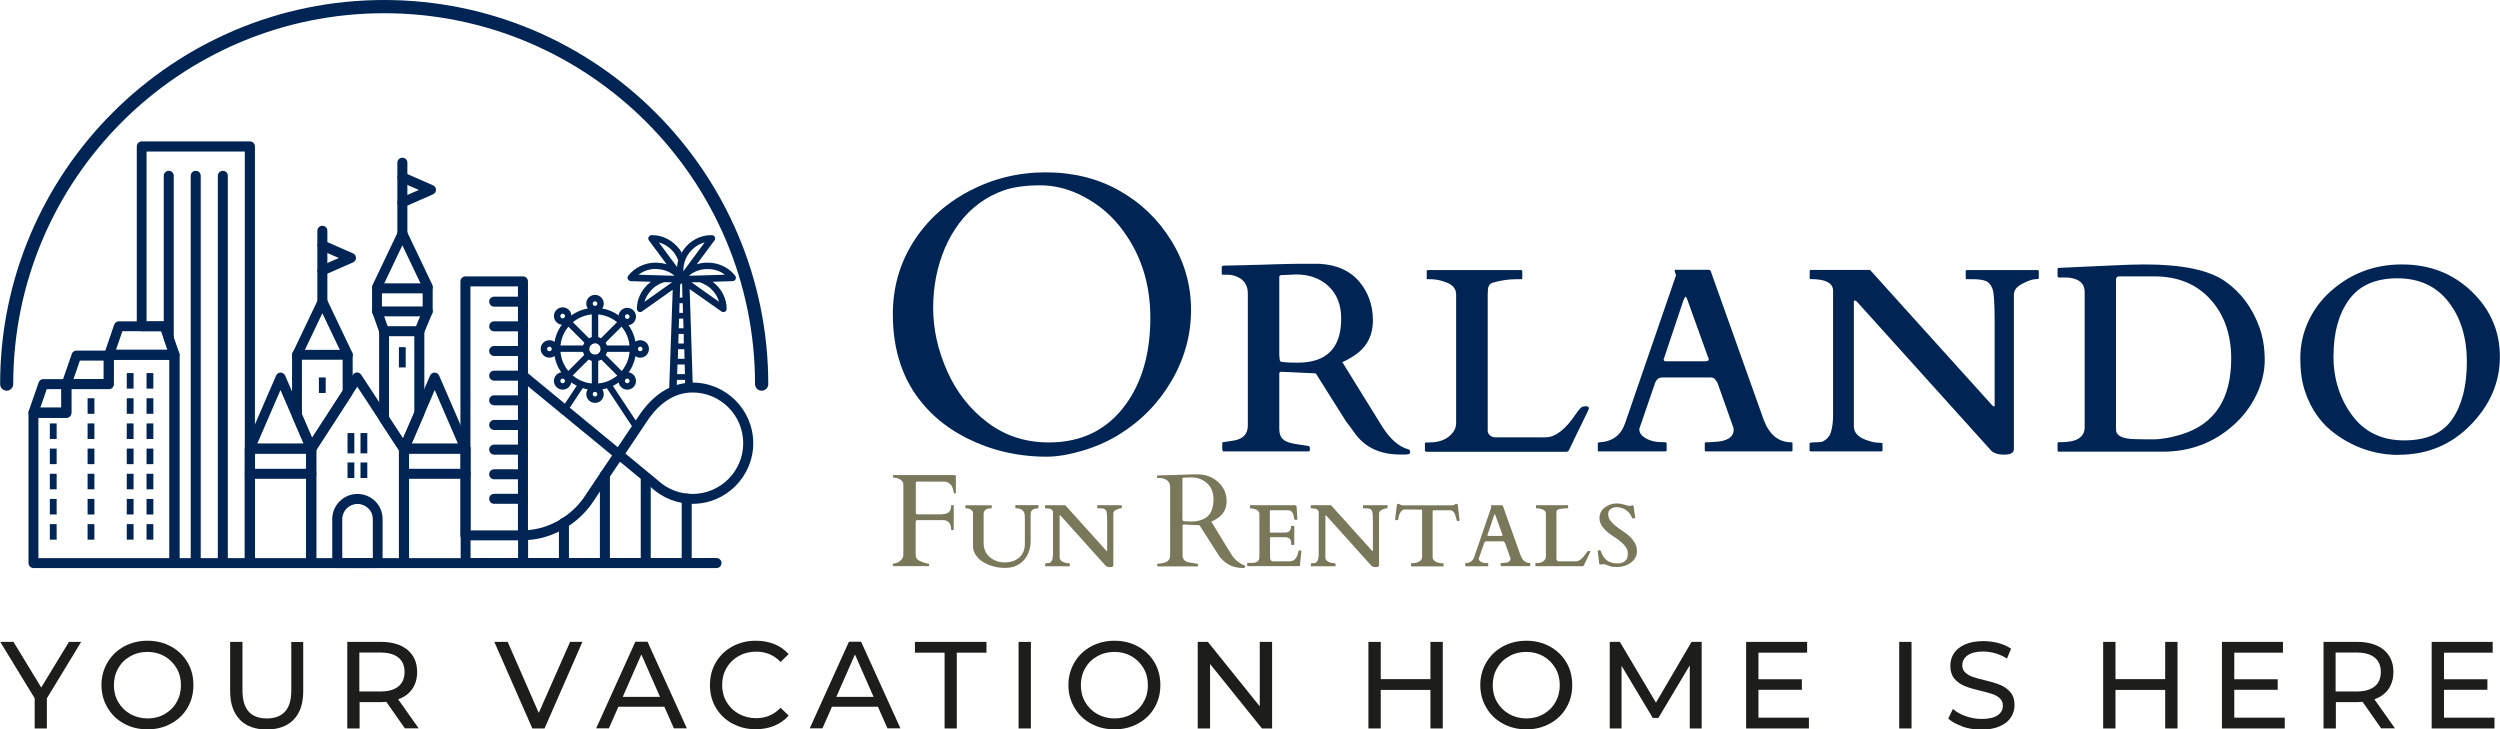 <?xml version="1.0" encoding="UTF-8"?>
<svg id="Camada_2" data-name="Camada 2" xmlns="http://www.w3.org/2000/svg" viewBox="0 0 194.66 56.79">
  <defs>
    <style>
      .cls-1 {
        fill: #7a785a;
      }

      .cls-1, .cls-2, .cls-3 {
        stroke-width: 0px;
      }

      .cls-2 {
        fill: #002554;
      }

      .cls-3 {
        fill: #1d1d1b;
      }
    </style>
  </defs>
  <g id="Layer_1" data-name="Layer 1">
    <g>
      <g>
        <g>
          <path class="cls-2" d="M84.23,35.11c-1.03.3-1.94.45-2.74.45-1.64,0-3.2-.26-4.69-.79-2.04-.74-3.68-1.83-4.91-3.28-1.58-1.85-2.37-4.19-2.37-7.02,0-2.05.52-3.91,1.57-5.59s2.5-3.01,4.35-3.99c1.85-.98,3.84-1.47,5.98-1.47s4.04.47,5.73,1.42c1.69.95,3.04,2.25,4.06,3.91,1.02,1.66,1.53,3.45,1.53,5.38s-.5,3.77-1.51,5.51c-1.01,1.74-2.39,3.15-4.15,4.23-.87.53-1.82.94-2.85,1.24ZM72.66,23.98c0,1.66.37,3.3,1.1,4.94.73,1.63,1.78,2.96,3.15,3.99,1.37,1.03,2.95,1.54,4.75,1.54,2.56,0,4.55-.98,5.98-2.94,1.29-1.77,1.93-4.02,1.93-6.77s-.79-5.11-2.37-7.1c-.77-.97-1.71-1.74-2.82-2.33s-2.24-.88-3.37-.88-2.06.13-2.79.37c-.72.25-1.38.59-1.97,1.03-.59.43-1.11.95-1.56,1.55s-.82,1.25-1.12,1.95c-.61,1.44-.91,2.99-.91,4.64Z"/>
          <path class="cls-2" d="M101.91,34.75s.08.03.08.09v.24s-.03.07-.08.07h-6.67s-.07-.07-.07-.21v-.42c0-.06.02-.09.07-.09l.9-.14c.68-.14,1.02-.52,1.02-1.15v-10.29c0-.57-.23-.98-.69-1.23-.28-.15-.57-.23-.88-.23h-.37c-.06,0-.09-.02-.09-.07v-.55c0-.06.09-.09.27-.09l.91-.02c.37,0,.77-.02,1.19-.03.42,0,.99-.03,1.71-.05.71-.02,1.39-.04,2.03-.04h1.5c1.35.08,2.38.54,3.09,1.38.71.84,1.07,1.85,1.07,3.03s-.48,2.09-1.44,2.73c-.29.19-.6.37-.94.52l3.07,4.96c.64,1.03,1.34,1.64,2.11,1.84.07.03.1.1.1.22s-.12.17-.36.17h-.43c-1.59,0-2.78-.58-3.58-1.74-.18-.26-.38-.53-.61-.82l-2.35-3.73s-.04-.03-.05-.03l-2.59-.12h-.07c-.1,0-.15.05-.15.15v4.31c0,.36.1.63.31.81.2.18.56.3,1.07.37l.93.14ZM99.85,21.41c-.16,0-.24.06-.24.16v6.08l.03.3c0,.13.05.21.13.23.31.04.73.06,1.26.06,2.27,0,3.4-1.14,3.4-3.43,0-1.07-.33-1.91-.98-2.52-.65-.61-1.49-.92-2.52-.92-.03,0-.39.02-1.08.05Z"/>
          <path class="cls-2" d="M111.04,35.16c-.06,0-.09-.02-.09-.07v-.55c0-.06.03-.09.09-.09h.22c.87,0,1.5-.27,1.89-.81.15-.19.23-.43.23-.72v-9.99c0-.42-.23-.72-.69-.91-.46-.19-.89-.28-1.3-.28h-.22c-.05,0-.08-.02-.08-.07v-.55c0-.06.02-.09.08-.09h7.29s.07.03.07.09v.55c0,.05-.02.07-.07.07h-.43c-.59,0-1.2.1-1.83.28-.15.06-.25.15-.29.28-.05.12-.07.34-.07.64v10.65c.02.12.08.23.19.32.11.09.23.14.37.14h3.95c.76,0,1.55-.61,2.37-1.84.24-.35.42-.53.53-.55.11-.02.19-.03.23-.03.16,0,.24.06.24.18-.05.13-.22.5-.52,1.1-.3.6-.63,1.3-1.01,2.09-.05.12-.13.18-.23.18h-10.92Z"/>
          <path class="cls-2" d="M129.7,34.44s.07.03.07.09v.55s-.02.07-.07.07h-5.21c-.05,0-.08-.02-.08-.07v-.55c0-.06.05-.09.14-.09,1-.06,1.66-.55,1.98-1.47l3.97-11.53-.11-.37s.02-.06.05-.06h2.65s.02.02.05.03c.02,0,.04.03.06.06l4.13,11.59c.44,1.17,1.16,1.75,2.17,1.75.05,0,.07.03.07.09v.55s-.02.07-.07.07h-6.69c-.05,0-.07-.02-.07-.07v-.55c0-.06.02-.09.07-.09h.13c.11-.01.28-.02.51-.03,1.03-.04,1.54-.36,1.54-.96l-.02-.15-1.24-3.49s-.06-.11-.15-.23c-.09-.12-.21-.19-.37-.19h-3.79c-.22,0-.39.1-.49.31-.03.05-.05.08-.05.09l-1.24,3.61c0,.36.25.64.76.85.29.12.64.18,1.05.18h.25ZM132.86,28.12c.13,0,.19-.05.19-.16,0-.03-.02-.08-.06-.16l-1.6-4.45c-.06-.17-.11-.25-.14-.25s-.09.09-.17.28l-1.48,4.42s-.02.06-.04.1c-.02.03-.02.06-.02.08,0,.1.05.15.16.15h3.16Z"/>
          <path class="cls-2" d="M146.58,34.53v.55s-.02.07-.07.07h-5.54s-.07-.02-.07-.07v-.55c0-.06.15-.09.44-.09s.49-.02.58-.06c.34-.17.56-.43.66-.79s.15-.77.15-1.23v-9.79c-.05-.56-.63-.84-1.75-.84-.05,0-.07-.02-.07-.07v-.55c0-.06.02-.09.07-.09h4.63l9.51,10.54c.06.06.11.09.14.09s.05-.03.05-.09v-6.59c0-1.42-.06-2.27-.19-2.55-.12-.28-.3-.47-.52-.55-.22-.08-.54-.13-.95-.13h-.52s-.07-.02-.07-.07v-.55c0-.06.02-.09.07-.09h5.53c.06,0,.09.03.09.09v.55c0,.05-.1.07-.29.07s-.52.11-.97.34c-.45.23-.68.51-.68.85v12.03c0,.29-.25.44-.75.44s-.85-.12-1.06-.36l-10.41-11.55c-.06-.06-.13-.09-.19-.09-.03,0-.05.03-.05.09v9.71c0,.48.32.83.96,1.06.39.14.7.21.94.21s.36.03.36.09Z"/>
          <path class="cls-2" d="M160.28,21.59s-.07-.03-.07-.09v-.58s.02-.06.07-.06l3.92-.18c1.17-.06,2.1-.09,2.8-.09,2.92,0,5,.44,6.25,1.31,1.25.87,2.15,2.09,2.7,3.65.26.75.39,1.58.39,2.49s-.22,1.82-.66,2.73c-.44.9-1.03,1.68-1.77,2.33-1.54,1.38-3.38,2.07-5.51,2.07h-8.12s-.07-.02-.07-.07v-.6s.02-.07.07-.07h.21c1.22,0,1.83-.39,1.83-1.17v-10.53c0-.56-.31-.91-.93-1.06-.16-.04-.31-.06-.46-.06h-.64ZM164.76,33.43c0,.48.46.73,1.39.76.28.01.76.02,1.45.02s1.44-.13,2.27-.39c2.58-.8,3.86-2.76,3.86-5.89,0-1.89-.54-3.43-1.62-4.62-1.08-1.19-2.53-1.79-4.36-1.79h-2.74c-.17,0-.25.09-.25.27v11.64Z"/>
          <path class="cls-2" d="M186.78,35.42c-1.78,0-3.41-.53-4.9-1.6-1.12-.8-1.92-1.91-2.4-3.34-.25-.73-.37-1.59-.37-2.58s.2-1.94.61-2.84c.41-.9.98-1.68,1.71-2.34,1.57-1.42,3.43-2.13,5.59-2.13s3.97.7,5.44,2.11c1.46,1.41,2.19,3.1,2.19,5.08s-.76,3.75-2.27,5.3c-1.51,1.55-3.38,2.33-5.61,2.33ZM181.69,27.69c0,1.78.48,3.33,1.45,4.64.96,1.31,2.32,1.96,4.06,1.96s2.99-.55,3.75-1.66c.75-1.1,1.13-2.59,1.13-4.46s-.47-3.42-1.42-4.65c-.95-1.23-2.28-1.85-3.99-1.85s-2.97.56-3.77,1.67c-.8,1.11-1.2,2.56-1.2,4.34Z"/>
        </g>
        <g>
          <path class="cls-1" d="M73.39,40.03c.45,0,.67-.22.67-.66,0-.03.01-.04.04-.04h.12s.04.01.04.04v1.87s-.01.04-.04.04h-.12s-.04-.01-.04-.04c0-.31-.09-.52-.26-.64-.09-.06-.23-.1-.4-.1h-1.98c-.08,0-.12.05-.12.14v2.58c0,.23.14.4.41.5.27.11.45.16.52.16s.11.01.11.04v.12s-.01.04-.04.04h-2.74s-.04-.01-.04-.04v-.12s.03-.04.09-.04.15-.03.27-.08.23-.13.32-.24c.09-.11.14-.23.14-.38v-5.43c0-.22-.12-.37-.35-.47-.13-.06-.27-.09-.4-.09h-.02s-.04-.01-.04-.04v-.12s.01-.04.04-.04h4.74s.07.02.09.03c.02.01.03.04.03.09v1.22s0,.07-.02.08-.03.02-.06.02h-.06s-.03-.09-.07-.27c-.04-.18-.1-.32-.18-.41-.14-.15-.29-.23-.47-.25-.07,0-.16,0-.26,0h-1.9c-.07,0-.1.03-.1.1v2.33c0,.08.04.12.12.12h1.97Z"/>
          <path class="cls-1" d="M80.85,39.58c-.4,0-.6.15-.6.45v2.04c0,.65-.18,1.17-.54,1.56-.36.39-.84.59-1.45.59s-1.16-.14-1.66-.43c-.34-.19-.58-.45-.73-.76-.07-.16-.11-.33-.11-.52v-2.53c0-.19-.12-.32-.35-.38-.07-.02-.13-.02-.17-.02s-.07,0-.07-.02v-.19s0-.03.02-.03h2s.03,0,.03.03v.19s0,.02-.03.02c-.4,0-.6.15-.6.45v2.25c0,.46.16.83.48,1.1.32.27.7.41,1.16.41s.84-.13,1.13-.38c.29-.25.44-.61.44-1.08v-1.98c0-.21-.02-.36-.06-.45-.1-.22-.32-.33-.66-.33-.02,0-.02,0-.02-.02v-.19s0-.03.02-.03h1.76s.02,0,.02.03v.19s0,.02-.02.02Z"/>
          <path class="cls-1" d="M83.3,43.88v.19s0,.02-.03.02h-1.86s-.03,0-.03-.02v-.19s.05-.03.15-.03.16,0,.19-.02c.11-.06.19-.15.22-.27.03-.12.05-.26.05-.41v-3.29c-.02-.19-.21-.28-.59-.28-.02,0-.03,0-.03-.02v-.19s0-.03.03-.03h1.55l3.19,3.54s.04.03.05.03.02,0,.02-.03v-2.21c0-.48-.02-.76-.06-.86-.04-.1-.1-.16-.18-.19-.08-.03-.18-.04-.32-.04h-.18s-.03,0-.03-.02v-.19s0-.03.03-.03h1.85s.03,0,.03.03v.19s-.03.02-.1.02-.17.04-.33.11-.23.17-.23.28v4.04c0,.1-.08.15-.25.15s-.29-.04-.36-.12l-3.49-3.88s-.04-.03-.07-.03c0,0-.01,0-.01.03v3.26c0,.16.11.28.32.36.13.05.24.07.32.07s.12,0,.12.03Z"/>
          <g>
            <path class="cls-1" d="M90.14,44.09s-.04-.03-.04-.1v-.06s.01-.04.04-.04c.02,0,.05,0,.1,0s.09-.01.14-.02.09-.01.13-.02c.04,0,.07-.01.09-.02.34-.08.51-.27.51-.58v-5.31c0-.29-.12-.49-.35-.61-.14-.07-.28-.11-.44-.11h-.19s-.04-.01-.04-.04v-.12s.02-.04.06-.04l2.76-.08h.51c.59.04,1.09.26,1.49.65.4.39.6.87.6,1.44s-.24,1.02-.71,1.33c-.15.1-.31.18-.48.26l1.52,2.49c.26.44.62.74,1.07.92.04,0,.05.03.05.07,0,.08-.05.13-.17.13-.75,0-1.35-.29-1.8-.86-.1-.13-.19-.27-.29-.43l-1.3-2.04-1.2-.06h-.04s-.08.02-.08.07v2.32c0,.18.05.32.16.41.1.09.28.15.54.19.07,0,.15.02.25.04.1.02.16.03.2.03s.05.01.05.04v.12s-.01.04-.04.04h-3.09ZM92.48,37.19s-.08,0-.13,0c-.05,0-.1,0-.17,0s-.11.03-.11.08v3.2c.02.07.05.11.11.11l.51.03c.94,0,1.51-.34,1.7-1.01.06-.21.1-.45.1-.72,0-.53-.17-.95-.5-1.25-.33-.3-.75-.46-1.26-.46-.05,0-.09,0-.13,0-.04,0-.08,0-.12,0Z"/>
            <path class="cls-1" d="M100.54,42.32c0-.33-.16-.49-.47-.49h-1.15s-.03.01-.03.03v1.56c0,.17.08.27.23.29.04,0,.09,0,.14,0h1.13c.23,0,.4-.08.51-.25.11-.16.18-.33.19-.51.02-.06.06-.1.13-.1,0,0,.03,0,.06.02.04.01.05.02.05.03l-.11,1.13s-.02.05-.05.05h-4.03s-.03,0-.03-.02v-.2s0-.03.03-.03h.08c.09,0,.19,0,.29,0,.37,0,.55-.16.55-.45v-3.33c0-.22-.13-.36-.4-.42-.07-.02-.15-.03-.23-.05h-.07s-.03,0-.03-.02v-.19s0-.03.03-.03h3.47c.08,0,.12.04.13.12l.06.98s-.04.04-.11.04c-.06,0-.1-.01-.12-.04-.02-.03-.03-.08-.04-.15-.03-.34-.17-.53-.42-.56h-1.41s-.04.01-.04.04v1.66s.01.04.03.04h1.16c.3,0,.46-.17.46-.5,0-.02,0-.02.03-.02h.19s.03,0,.03.02v1.44s0,.02-.03.02h-.19s-.03-.03-.03-.11Z"/>
            <path class="cls-1" d="M103.99,43.88v.19s0,.02-.03.02h-1.86s-.03,0-.03-.02v-.19s.05-.03.15-.03.16,0,.19-.02c.11-.06.19-.15.22-.27.03-.12.05-.26.05-.41v-3.29c-.02-.19-.21-.28-.59-.28-.02,0-.03,0-.03-.02v-.19s0-.03.03-.03h1.55l3.19,3.54s.04.03.05.03.02,0,.02-.03v-2.21c0-.48-.02-.76-.06-.86-.04-.1-.1-.16-.18-.19-.08-.03-.18-.04-.32-.04h-.18s-.03,0-.03-.02v-.19s0-.03.03-.03h1.85s.03,0,.03.03v.19s-.03.02-.1.02-.17.04-.33.11-.23.17-.23.28v4.04c0,.1-.08.15-.25.15s-.29-.04-.36-.12l-3.49-3.88s-.04-.03-.07-.03c0,0-.01,0-.01.03v3.26c0,.16.11.28.32.36.13.05.24.07.32.07s.12,0,.12.03Z"/>
            <path class="cls-1" d="M109.87,43.88s0-.03.03-.03h.19c.29-.03.49-.13.59-.29.03-.05.05-.11.05-.18v-3.62s0-.07-.03-.08h-.07s-1.29-.01-1.29-.01c-.23.05-.39.29-.46.7,0,.02-.01.05-.01.08,0,.03-.01.05-.04.05h-.17s-.02,0-.02-.01v-.11l.12-1.05c.01-.07.06-.1.14-.1.03,0,.07.02.12.06.05.04.12.06.22.06h3.8c.1,0,.18-.02.22-.06.05-.04.09-.06.12-.06.08,0,.12.03.13.1l.13,1.1v.11s0,.02-.02.02h-.17s-.04-.07-.07-.21c-.03-.14-.07-.27-.13-.39-.06-.12-.17-.2-.31-.23h-1.29s-.05.01-.07.01-.03.03-.03.08v3.57c0,.13.06.23.18.31.12.08.27.13.46.16h.19s.02,0,.02.03v.19s0,.02-.02.02h-2.48s-.03,0-.03-.02v-.19Z"/>
            <path class="cls-1" d="M115.86,43.85s.02,0,.02.03v.19s0,.02-.02.02h-1.75s-.02,0-.02-.02v-.19s.01-.03.04-.03c.34-.02.56-.18.66-.49l1.33-3.87-.04-.13s0-.02.01-.02h.89s0,0,.01,0,.01,0,.02.02l1.39,3.89c.15.39.39.59.73.59.02,0,.02,0,.02.03v.19s0,.02-.02.02h-2.25s-.03,0-.03-.02v-.19s0-.03.03-.03h.04s.09,0,.17-.01c.34-.01.52-.12.52-.32v-.05s-.42-1.17-.42-1.17c0-.01-.02-.04-.05-.08-.03-.04-.07-.06-.13-.06h-1.27c-.07,0-.13.03-.17.11,0,.02-.01.03-.01.03l-.42,1.21c0,.12.09.22.26.29.1.04.21.06.35.06h.09ZM116.93,41.73s.07-.02.07-.05c0,0,0-.03-.02-.06l-.54-1.49c-.02-.06-.04-.09-.05-.09s-.03.03-.06.1l-.5,1.48s0,.02-.01.03,0,.02,0,.03c0,.03.02.05.06.05h1.06Z"/>
            <path class="cls-1" d="M119.58,44.09s-.03,0-.03-.02v-.19s.01-.03.03-.03h.08c.29,0,.5-.09.63-.27.05-.06.08-.14.08-.24v-3.35c0-.14-.08-.24-.23-.31-.15-.06-.3-.1-.44-.1h-.08s-.02,0-.02-.02v-.19s0-.03.02-.03h2.45s.03,0,.03.03v.19s0,.02-.03.02h-.15c-.2,0-.4.03-.61.1-.05.02-.08.05-.1.09-.02.04-.02.11-.02.21v3.57s.03.08.06.11c.04.03.08.05.12.05h1.33c.25,0,.52-.21.79-.62.08-.12.14-.18.18-.19.04,0,.06,0,.08,0,.05,0,.08.02.08.06-.02.04-.07.17-.17.37-.1.2-.21.44-.34.7-.02.04-.04.06-.08.06h-3.66Z"/>
            <path class="cls-1" d="M124.38,42.92s.06-.08.18-.08c.04,0,.08.04.11.12.2.61.62.91,1.25.91.39,0,.64-.13.77-.39.04-.09.06-.22.06-.39s-.05-.33-.16-.49c-.11-.16-.25-.3-.41-.44-.16-.13-.34-.26-.53-.38-.74-.47-1.11-.94-1.11-1.42,0-.36.14-.64.42-.85.28-.21.59-.31.92-.31.17,0,.33.02.5.07.16.05.33.09.5.13l.26-.06s.02.01.04.04c.02.02.02.05.02.06l.12.9s0,.02-.04.02c-.03,0-.05,0-.07,0-.08,0-.12,0-.12-.01s-.01-.03-.02-.05-.02-.05-.03-.07c-.17-.35-.44-.58-.81-.69-.1-.03-.22-.05-.37-.05s-.29.04-.43.13-.21.22-.21.41.06.36.17.51c.17.24.49.5.95.8.74.48,1.12,1,1.12,1.56,0,.38-.16.68-.47.91-.32.23-.67.34-1.07.34-.25,0-.45-.02-.6-.08-.14-.05-.24-.09-.3-.11-.06-.02-.1-.03-.14-.03-.05,0-.12,0-.21.02-.09.01-.14,0-.15-.06l-.12-1.01Z"/>
          </g>
        </g>
        <g>
          <path class="cls-2" d="M13.59,44.23H2.61c-.21,0-.39-.17-.39-.39v-11.7c0-.21.17-.39.39-.39h2.17v-1.85c0-.21.17-.39.39-.39h2.91v-1.89c0-.21.17-.39.39-.39h5.12c.21,0,.39.17.39.39v16.21c0,.21-.17.39-.39.39ZM2.99,43.46h10.21v-15.44h-4.35v1.89c0,.21-.17.39-.39.39h-2.91v1.85c0,.21-.17.39-.39.39h-2.17v10.93Z"/>
          <path class="cls-2" d="M13.59,28.01h-5.1c-.12,0-.24-.06-.31-.16-.07-.1-.09-.23-.05-.35l.76-2.22c.05-.15.2-.26.36-.26h3.58c.16,0,.31.1.36.26l.32.92s0,.02,0,.02l.44,1.27c.04.12.02.25-.05.35-.07.1-.19.16-.31.16ZM9.02,27.24h4.03l-.27-.78s0-.02,0-.03l-.22-.64h-3.03l-.5,1.45Z"/>
          <path class="cls-2" d="M8.47,30.29h-3.29c-.12,0-.24-.06-.31-.16-.07-.1-.09-.23-.05-.35l.77-2.22c.05-.16.2-.26.36-.26h2.52c.21,0,.39.17.39.39v2.22c0,.21-.17.39-.39.39ZM5.72,29.52h2.36v-1.44h-1.86l-.5,1.44Z"/>
          <path class="cls-2" d="M5.17,32.51h-2.57c-.12,0-.24-.06-.31-.16-.07-.1-.09-.23-.05-.35l.77-2.22c.05-.16.2-.26.36-.26h1.8c.21,0,.39.17.39.39v2.22c0,.21-.17.39-.39.39ZM3.14,31.74h1.64v-1.44h-1.14l-.5,1.44Z"/>
          <g>
            <rect class="cls-2" x="9.87" y="29.05" width=".53" height="1.21"/>
            <rect class="cls-2" x="11.41" y="29.05" width=".53" height="1.21"/>
          </g>
          <g>
            <rect class="cls-2" x="9.87" y="31.01" width=".53" height="1.21"/>
            <rect class="cls-2" x="11.41" y="31.01" width=".53" height="1.21"/>
          </g>
          <g>
            <rect class="cls-2" x="9.87" y="32.97" width=".53" height="1.21"/>
            <rect class="cls-2" x="11.41" y="32.97" width=".53" height="1.21"/>
          </g>
          <g>
            <rect class="cls-2" x="9.87" y="34.93" width=".53" height="1.21"/>
            <rect class="cls-2" x="11.41" y="34.93" width=".53" height="1.21"/>
          </g>
          <g>
            <rect class="cls-2" x="9.87" y="36.89" width=".53" height="1.21"/>
            <rect class="cls-2" x="11.41" y="36.89" width=".53" height="1.21"/>
          </g>
          <g>
            <rect class="cls-2" x="9.87" y="38.85" width=".53" height="1.21"/>
            <rect class="cls-2" x="11.41" y="38.85" width=".53" height="1.21"/>
          </g>
          <g>
            <rect class="cls-2" x="9.87" y="40.81" width=".53" height="1.21"/>
            <rect class="cls-2" x="11.41" y="40.81" width=".53" height="1.21"/>
          </g>
          <rect class="cls-2" x="6.82" y="31.01" width=".53" height="1.21"/>
          <rect class="cls-2" x="6.82" y="32.97" width=".53" height="1.21"/>
          <rect class="cls-2" x="6.82" y="34.93" width=".53" height="1.21"/>
          <rect class="cls-2" x="6.82" y="36.89" width=".53" height="1.21"/>
          <rect class="cls-2" x="6.82" y="38.85" width=".53" height="1.21"/>
          <rect class="cls-2" x="6.82" y="40.81" width=".53" height="1.21"/>
          <rect class="cls-2" x="3.88" y="32.97" width=".53" height="1.21"/>
          <rect class="cls-2" x="3.88" y="34.93" width=".53" height="1.21"/>
          <rect class="cls-2" x="3.88" y="36.89" width=".53" height="1.21"/>
          <rect class="cls-2" x="3.88" y="38.85" width=".53" height="1.21"/>
          <rect class="cls-2" x="3.88" y="40.81" width=".53" height="1.21"/>
          <path class="cls-2" d="M24.24,44.23h-4.79c-.21,0-.39-.17-.39-.39v-8.91c0-.21.17-.39.39-.39h4.79c.21,0,.39.17.39.39v8.91c0,.21-.17.39-.39.39ZM19.84,43.46h4.02v-8.14h-4.02v8.14Z"/>
          <path class="cls-2" d="M24.22,35.32h-4.77c-.13,0-.25-.07-.32-.17-.07-.11-.08-.25-.03-.37l2.4-5.54c.06-.14.2-.23.35-.23h0c.15,0,.29.09.35.23l2.39,5.52c.05.12.04.26-.03.37v.02c-.08.11-.2.17-.33.17ZM20.04,34.55h3.61l-1.81-4.18-1.81,4.18Z"/>
          <path class="cls-2" d="M24.24,35.32h-.02c-.14,0-.27-.08-.34-.2s-.06-.28.02-.4c.08-.11.21-.19.35-.18.14,0,.27.08.33.2.06.12.06.27-.01.38-.07.11-.19.19-.32.19Z"/>
          <path class="cls-2" d="M24.24,37.28h-4.79c-.21,0-.39-.17-.39-.39s.17-.39.39-.39h4.79c.21,0,.39.17.39.39s-.17.39-.39.39Z"/>
          <path class="cls-2" d="M36.25,44.23h-4.79c-.21,0-.39-.17-.39-.39v-8.91c0-.21.17-.39.39-.39h4.79c.21,0,.39.17.39.39v8.91c0,.21-.17.39-.39.39ZM31.85,43.46h4.02v-8.14h-4.02v8.14Z"/>
          <path class="cls-2" d="M36.25,35.32h-4.79c-.13,0-.26-.07-.33-.18-.07-.11-.08-.26-.02-.38l2.38-5.52c.06-.14.2-.23.35-.23s.29.09.35.23l2.4,5.54c.05.12.04.26-.03.37-.07.11-.19.17-.32.17ZM32.05,34.55h3.61l-1.81-4.18-1.81,4.18Z"/>
          <path class="cls-2" d="M36.25,37.28h-4.79c-.21,0-.39-.17-.39-.39s.17-.39.39-.39h4.79c.21,0,.39.17.39.39s-.17.39-.39.39Z"/>
          <path class="cls-2" d="M31.44,44.23h-7.22c-.21,0-.39-.17-.39-.39v-8.91c0-.07.02-.15.06-.21l3.59-5.54c.07-.11.19-.18.32-.18h0c.13,0,.25.07.32.17l3.62,5.52c.04.06.07.15.07.23v8.91c0,.21-.17.39-.39.39ZM24.61,43.46h6.45v-8.41l-3.24-4.94-3.2,4.94v8.41Z"/>
          <path class="cls-2" d="M29.41,44.23h-3.15c-.21,0-.39-.17-.39-.39v-3.42c0-1.08.88-1.96,1.96-1.96.52,0,1.01.2,1.39.57.37.37.57.87.57,1.39v3.42c0,.21-.17.39-.39.39ZM26.65,43.46h2.38v-3.03c0-.32-.12-.62-.35-.84-.22-.22-.52-.35-.84-.35-.66,0-1.19.53-1.19,1.19v3.03Z"/>
          <g>
            <rect class="cls-2" x="27.06" y="33.72" width=".53" height="1.58"/>
            <rect class="cls-2" x="28.07" y="33.72" width=".53" height="1.58"/>
          </g>
          <g>
            <rect class="cls-2" x="27.06" y="36.01" width=".53" height="1.21"/>
            <rect class="cls-2" x="28.07" y="36.01" width=".53" height="1.21"/>
          </g>
          <rect class="cls-2" x="24.83" y="29.39" width=".53" height="1.21"/>
          <path class="cls-2" d="M24.23,35.3s-.02,0-.03,0c-.14-.01-.27-.1-.32-.23l-1.11-2.57s-.03-.1-.03-.15v-4.72c0-.21.17-.39.39-.39h3.94c.21,0,.39.17.39.39v2.92c0,.07-.02.15-.06.21l-2.83,4.37c-.07.11-.19.18-.32.18ZM23.51,32.27l.79,1.83,2.38-3.67v-2.42h-3.17v4.26Z"/>
          <path class="cls-2" d="M31.47,35.3h-.04c-.13,0-.25-.07-.32-.17l-1.53-2.33c-.04-.06-.06-.14-.06-.21v-6.8c0-.21.17-.39.39-.39h2.74c.21,0,.39.17.39.39v6.39c0,.05-.01.1-.03.15l-1.18,2.73c-.06.14-.2.23-.35.23ZM30.29,32.47l1.09,1.67.88-2.03v-5.93h-1.97v6.29Z"/>
          <rect class="cls-2" x="31.06" y="27.03" width=".53" height="1.58"/>
          <path class="cls-2" d="M40.72,25.8h-2.24c-.21,0-.39-.17-.39-.39s.17-.39.39-.39h2.24c.21,0,.39.17.39.39s-.17.39-.39.39Z"/>
          <path class="cls-2" d="M40.72,27.72h-2.24c-.21,0-.39-.17-.39-.39s.17-.39.39-.39h2.24c.21,0,.39.17.39.39s-.17.39-.39.39Z"/>
          <path class="cls-2" d="M40.72,31.56h-2.24c-.21,0-.39-.17-.39-.39s.17-.39.39-.39h2.24c.21,0,.39.17.39.39s-.17.39-.39.39Z"/>
          <path class="cls-2" d="M40.72,33.48h-2.24c-.21,0-.39-.17-.39-.39s.17-.39.39-.39h2.24c.21,0,.39.17.39.39s-.17.39-.39.39Z"/>
          <path class="cls-2" d="M40.72,35.4h-2.24c-.21,0-.39-.17-.39-.39s.17-.39.39-.39h2.24c.21,0,.39.17.39.39s-.17.39-.39.39Z"/>
          <path class="cls-2" d="M40.72,37.32h-2.24c-.21,0-.39-.17-.39-.39s.17-.39.39-.39h2.24c.21,0,.39.17.39.39s-.17.39-.39.39Z"/>
          <path class="cls-2" d="M40.72,39.23h-2.24c-.21,0-.39-.17-.39-.39s.17-.39.39-.39h2.24c.21,0,.39.17.39.39s-.17.39-.39.39Z"/>
          <path class="cls-2" d="M40.72,42.07c-.21,0-.39-.17-.39-.39s.17-.39.39-.39c1.79,0,3.58-.95,4.69-2.47l2.25-3.36-7.08-5.82h-2.1c-.21,0-.39-.17-.39-.39s.17-.39.39-.39h2.24c.09,0,.18.03.25.09l7.13,5.87,1.56-2.32c1.14-1.77,2.61-2.71,4.27-2.71,2.6,0,4.72,2.12,4.72,4.72s-2.12,4.72-4.72,4.72c-1.18,0-2.3-.44-3.18-1.23l-.06-.06-2.42-1.99-2.22,3.31c-1.25,1.73-3.29,2.8-5.32,2.8ZM48.69,35.31l2.58,2.13c.72.66,1.67,1.02,2.65,1.02,2.18,0,3.95-1.77,3.95-3.95s-1.77-3.95-3.95-3.95c-1.74,0-2.93,1.28-3.62,2.36l-1.6,2.39Z"/>
          <path class="cls-2" d="M55.79,44.23h-19.54c-.21,0-.39-.17-.39-.39s.17-.39.39-.39h19.54c.21,0,.39.17.39.39s-.17.39-.39.39Z"/>
          <path class="cls-2" d="M50.28,44.23c-.21,0-.39-.17-.39-.39v-6.62c0-.21.17-.39.39-.39s.39.17.39.39v6.62c0,.21-.17.39-.39.39Z"/>
          <path class="cls-2" d="M53.47,44.23c-.21,0-.39-.17-.39-.39v-5.02c0-.21.17-.39.39-.39s.39.17.39.39v5.02c0,.21-.17.39-.39.39Z"/>
          <path class="cls-2" d="M47.1,44.23c-.21,0-.39-.17-.39-.39v-6.85c0-.21.17-.39.39-.39s.39.17.39.39v6.85c0,.21-.17.39-.39.39Z"/>
          <path class="cls-2" d="M43.91,44.23c-.21,0-.39-.17-.39-.39v-3.13c0-.21.17-.39.39-.39s.39.17.39.39v3.13c0,.21-.17.39-.39.39Z"/>
          <path class="cls-2" d="M40.73,44.23c-.21,0-.39-.17-.39-.39v-2.16c0-.21.17-.39.39-.39s.39.17.39.39v2.16c0,.21-.17.39-.39.39Z"/>
          <path class="cls-2" d="M46.33,30.36c-.14,0-.25-.11-.25-.25v-2.24c0-.14.11-.25.25-.25s.25.11.25.25v2.24c0,.14-.11.25-.25.25Z"/>
          <path class="cls-2" d="M44.23,29.5c-.06,0-.13-.02-.18-.07-.1-.1-.1-.25,0-.35l1.59-1.59c.1-.1.25-.1.35,0s.1.25,0,.35l-1.59,1.59s-.11.07-.18.07Z"/>
          <path class="cls-2" d="M46.82,26.91c-.06,0-.13-.02-.18-.07-.1-.1-.1-.25,0-.35l1.59-1.59c.1-.1.25-.1.35,0s.1.25,0,.35l-1.59,1.59s-.11.07-.18.07Z"/>
          <path class="cls-2" d="M45.63,27.4h-2.25c-.14,0-.25-.11-.25-.25s.11-.25.24-.25h2.26c.14,0,.25.11.25.25s-.11.25-.25.25Z"/>
          <path class="cls-2" d="M49.27,27.4h-2.24c-.14,0-.25-.11-.25-.25s.11-.25.25-.25h2.24c.14,0,.25.11.25.25s-.11.25-.25.25Z"/>
          <path class="cls-2" d="M45.84,26.91c-.06,0-.13-.02-.18-.07l-1.59-1.59c-.1-.1-.1-.26,0-.36.1-.1.25-.1.34,0l1.61,1.61c.1.1.1.25,0,.35-.05.05-.11.07-.18.07Z"/>
          <path class="cls-2" d="M48.41,29.48c-.06,0-.13-.02-.18-.07l-1.57-1.57c-.1-.1-.1-.25,0-.35s.25-.1.35,0l1.57,1.57c.1.1.1.25,0,.35-.05.05-.11.07-.18.07Z"/>
          <path class="cls-2" d="M46.33,28.12c-.26,0-.5-.1-.68-.29-.17-.18-.27-.41-.27-.66,0-.27.11-.51.29-.68.36-.34.97-.34,1.32,0,.18.18.28.41.29.66,0,0,0,.02,0,.02,0,.25-.09.48-.27.66-.18.19-.42.29-.68.29ZM46.33,26.72c-.12,0-.23.05-.32.13-.09.08-.13.2-.14.31,0,.13.04.24.13.33.17.18.48.18.65,0,.08-.09.13-.2.13-.32h.25-.25c0-.13-.05-.24-.14-.33-.08-.08-.2-.13-.32-.13Z"/>
          <path class="cls-2" d="M43.81,30.34c-.37,0-.68-.31-.68-.68s.3-.68.68-.68.68.3.68.68-.3.68-.68.68ZM43.81,29.48c-.1,0-.18.08-.18.18s.08.18.18.18.18-.08.18-.18-.08-.18-.18-.18Z"/>
          <path class="cls-2" d="M49.85,27.85c-.37,0-.68-.3-.68-.68s.3-.68.68-.68.68.3.68.68-.3.68-.68.68ZM49.85,26.99c-.1,0-.18.08-.18.18s.08.18.18.18.18-.08.18-.18-.08-.18-.18-.18Z"/>
          <path class="cls-2" d="M42.78,27.85c-.37,0-.68-.3-.68-.68s.3-.68.68-.68.68.3.68.68-.3.68-.68.68ZM42.78,26.99c-.1,0-.18.08-.18.18s.08.18.18.18.18-.08.18-.18-.08-.18-.18-.18Z"/>
          <path class="cls-2" d="M48.84,30.34c-.37,0-.68-.31-.68-.68s.3-.68.68-.68.68.3.68.68-.3.68-.68.68ZM48.84,29.48c-.1,0-.18.08-.18.18s.08.18.18.18.18-.08.18-.18-.08-.18-.18-.18Z"/>
          <g>
            <path class="cls-2" d="M59.3,30.42c-.28,0-.51-.23-.51-.51,0-15.92-12.95-28.88-28.88-28.88S1.03,13.98,1.03,29.91c0,.28-.23.51-.51.51s-.51-.23-.51-.51C0,13.42,13.42,0,29.91,0s29.91,13.42,29.91,29.91c0,.28-.23.51-.51.51Z"/>
            <g>
              <path class="cls-2" d="M19.45,44.23h-5.86c-.21,0-.39-.17-.39-.39v-16.14l-.43-1.24s0-.02,0-.03l-.22-.64h-1.51c-.21,0-.39-.17-.39-.39v-14c0-.21.17-.39.39-.39h8.42c.21,0,.39.17.39.39v32.43c0,.21-.17.39-.39.39ZM13.97,43.46h5.09V11.8h-7.65v13.23h1.4c.16,0,.31.1.36.26l.32.92s0,.02,0,.02l.43,1.23s.04.1.04.16v15.83Z"/>
              <g>
                <path class="cls-2" d="M13.14,26.72c-.21,0-.39-.17-.39-.39v-12.64c0-.21.17-.39.39-.39s.39.17.39.39v12.64c0,.21-.17.39-.39.39Z"/>
                <path class="cls-2" d="M15.24,44.23c-.21,0-.39-.17-.39-.39V13.69c0-.21.17-.39.39-.39s.39.17.39.39v30.15c0,.21-.17.39-.39.39Z"/>
                <path class="cls-2" d="M17.35,44.23c-.21,0-.39-.17-.39-.39V13.69c0-.21.17-.39.39-.39s.39.17.39.39v30.15c0,.21-.17.39-.39.39Z"/>
              </g>
            </g>
            <path class="cls-2" d="M27.07,28.01c-.14,0-.28-.08-.35-.22l-1.62-3.4-1.62,3.4c-.09.19-.32.27-.51.18-.19-.09-.27-.32-.18-.51l1.97-4.13c.06-.13.2-.22.35-.22h0c.15,0,.28.09.35.22l1.97,4.13c.09.19,0,.42-.18.51-.05.03-.11.04-.17.04Z"/>
            <path class="cls-2" d="M25.1,23.88c-.21,0-.39-.17-.39-.39v-5.52c0-.21.17-.39.39-.39s.39.17.39.39v5.52c0,.21-.17.39-.39.39Z"/>
            <path class="cls-2" d="M25.1,21.46c-.15,0-.29-.09-.35-.23-.09-.2,0-.42.2-.51l1.43-.63-1.43-.63c-.19-.09-.28-.31-.2-.51.09-.19.31-.28.51-.2l2.23.98c.14.06.23.2.23.35s-.09.29-.23.35l-2.23.98c-.05.02-.1.03-.16.03Z"/>
            <path class="cls-2" d="M33.3,22.72c-.14,0-.28-.08-.35-.22l-1.62-3.4-1.62,3.4c-.09.19-.32.27-.51.18-.19-.09-.27-.32-.18-.51l1.97-4.13c.06-.13.2-.22.35-.22h0c.15,0,.28.09.35.22l1.97,4.13c.09.19,0,.42-.18.51-.05.03-.11.04-.17.04Z"/>
            <path class="cls-2" d="M31.33,18.58c-.21,0-.39-.17-.39-.39v-5.52c0-.21.17-.39.39-.39s.39.17.39.39v5.52c0,.21-.17.39-.39.39Z"/>
            <path class="cls-2" d="M31.33,16.16c-.15,0-.29-.09-.35-.23-.09-.19,0-.42.2-.51l1.43-.63-1.43-.63c-.19-.09-.28-.31-.2-.51.09-.19.31-.28.51-.2l2.23.98c.14.06.23.2.23.35s-.09.29-.23.35l-2.23.98c-.05.02-.1.03-.16.03Z"/>
            <path class="cls-2" d="M33.3,24.63h-3.94c-.21,0-.39-.17-.39-.39v-1.79c0-.21.17-.39.39-.39h3.94c.21,0,.39.17.39.39v1.79c0,.21-.17.39-.39.39ZM29.74,23.86h3.17v-1.02h-3.17v1.02Z"/>
            <path class="cls-2" d="M29.91,26.18c-.16,0-.31-.1-.36-.26l-.55-1.55c-.07-.2.03-.42.24-.49.2-.07.42.03.49.24l.55,1.55c.07.2-.03.42-.24.49-.04.02-.09.02-.13.02Z"/>
            <path class="cls-2" d="M32.65,26.18s-.1,0-.15-.03c-.2-.08-.29-.31-.21-.51l.65-1.55c.08-.2.31-.29.51-.21.2.08.29.31.21.51l-.65,1.55c-.06.15-.21.24-.36.24Z"/>
            <path class="cls-2" d="M40.72,42.07h-4.48c-.21,0-.39-.17-.39-.39v-19.77c0-.21.17-.39.39-.39h4.48c.21,0,.39.17.39.39v19.77c0,.21-.17.39-.39.39ZM36.63,41.3h3.7v-19h-3.7v19Z"/>
            <path class="cls-2" d="M40.72,23.88h-2.24c-.21,0-.39-.17-.39-.39s.17-.39.39-.39h2.24c.21,0,.39.17.39.39s-.17.39-.39.39Z"/>
            <g>
              <path class="cls-2" d="M57.25,21.48c-.48-.64-1.29-1.03-2.15-1.03h-.09c-.26.01-.52.05-.76.13l1.39-1.87c.05-.07.06-.17.02-.25-.05-.09-.13-.15-.23-.15h-.07c-.82,0-1.61.41-2.12,1.11-.06.08-.11.17-.16.26.01.01.02.02.02.03-.01.02-.02.03-.03.05,0-.02-.01-.02-.02-.03.01-.02.02-.03.03-.05-.05-.09-.1-.18-.16-.26-.53-.7-1.31-1.11-2.12-1.11h-.07c-.1,0-.18.06-.23.15-.03.08-.03.18.02.25l1.39,1.87c-.24-.08-.51-.11-.77-.13h-.08c-.86,0-1.66.39-2.15,1.03-.06.08-.06.18-.02.26.05.09.13.14.22.15l1.57.05c-.69.52-1.09,1.3-1.09,2.11,0,.09.06.18.14.23.03.01.08.02.11.02.06,0,.11-.01.15-.05l2.39-1.69-.28,7.88c0,.08.02.15.08.21.05.06.13.09.2.09.17,0,.3-.13.3-.28l.03-.88h.63v.38c.02.15.15.28.31.28s.29-.14.29-.3l-.24-7.43,2.47,1.74s.09.05.14.05.08-.01.13-.02c.08-.05.14-.14.14-.23,0-.82-.4-1.6-1.09-2.11l1.56-.05c.1-.01.18-.06.23-.15.03-.08.03-.18-.02-.26ZM52.98,22.14l.1-.07.03-.02v.05l.03,1.07h-.21l.03-1.02ZM52.92,23.61h.24l.02.75h-.29l.02-.75ZM52.89,24.81h.31l.02.75h-.37l.03-.75ZM52.84,26h.4v.75s-.42,0-.42,0l.02-.75ZM52.73,29.13l.02-.75h.56l.02.75h-.61ZM52.78,27.94l.02-.75h.48l.02.75h-.53ZM50.18,23.5c.14-.47.45-.9.87-1.21.21-.14.42-.25.68-.32h.01s.59.01.59.01l-2.15,1.52ZM51.71,21.45l-1.99-.06c.37-.29.84-.45,1.33-.45.02,0,.06.01.08.01.53.01,1.02.2,1.39.52l-.82-.02ZM51.28,18.87c.48.13.92.42,1.23.84.13.18.23.37.3.56-.02.09-.05.17-.06.26-.01.03-.01.07-.01.1-.01.05-.02.1-.02.16l-1.43-1.93ZM53.22,21.11h-.01s0-.07,0-.07c0-.23.03-.46.11-.69s.18-.44.33-.64c.31-.41.75-.71,1.22-.84l-1.65,2.24ZM55.99,23.5l-2.15-1.52.59-.02h.01c.24.08.47.2.68.33.42.31.73.73.87,1.21ZM54.46,21.45l-.82.02c.37-.32.86-.51,1.39-.52h.07c.51,0,.98.15,1.34.44l-1.99.06Z"/>
              <path class="cls-2" d="M53.09,22.07l.03.02v-.05l-.03.02Z"/>
              <path class="cls-2" d="M54.43,21.96l-.59.02h.6s-.01-.02-.01-.02Z"/>
              <path class="cls-2" d="M53.21,21.04c0-.23.05-.46.11-.69-.08.23-.11.46-.11.69ZM53.21,21.04c0-.23.05-.46.11-.69-.08.23-.11.46-.11.69ZM53.21,21.04c0-.23.05-.46.11-.69-.08.23-.11.46-.11.69ZM53.21,21.04c0-.23.05-.46.11-.69-.08.23-.11.46-.11.69ZM53.21,21.04c0-.23.05-.46.11-.69-.08.23-.11.46-.11.69ZM53.21,21.04c0-.23.05-.46.11-.69-.08.23-.11.46-.11.69ZM53.09,19.67s-.02.02-.03.05c.01.01.02.01.02.03.01-.01.02-.02.03-.05,0-.01-.01-.02-.02-.03ZM53.21,21.04c0-.23.05-.46.11-.69-.08.23-.11.46-.11.69ZM53.21,21.04c0-.23.05-.46.11-.69-.08.23-.11.46-.11.69ZM53.21,21.04c0-.23.05-.46.11-.69-.08.23-.11.46-.11.69Z"/>
              <path class="cls-2" d="M51.74,21.96h-.01s.6.02.6.02l-.59-.02Z"/>
              <path class="cls-2" d="M53.09,19.67s-.02.02-.03.05c.01.01.02.01.02.03.01-.01.02-.02.03-.05,0-.01-.01-.02-.02-.03ZM53.21,21.04v.08h.01s-.01-.06-.01-.08Z"/>
            </g>
            <path class="cls-2" d="M46.33,30.37c-1.77,0-3.2-1.44-3.2-3.2,0-.87.34-1.67.95-2.27.6-.6,1.4-.93,2.25-.93,1.77,0,3.2,1.44,3.2,3.2s-1.44,3.2-3.2,3.2ZM46.33,24.47c-.72,0-1.39.28-1.9.78-.51.51-.8,1.18-.8,1.9,0,1.51,1.21,2.72,2.7,2.72s2.7-1.21,2.7-2.7-1.21-2.7-2.7-2.7ZM46.33,28.12c-.26,0-.5-.1-.68-.29-.17-.18-.27-.41-.27-.66,0-.27.11-.51.29-.68.36-.34.97-.34,1.32,0,.18.18.28.41.29.66,0,.27-.09.5-.27.68h0c-.18.19-.42.29-.68.29ZM46.83,27.66h0,0ZM46.33,26.72c-.12,0-.23.05-.32.13-.09.08-.13.2-.14.31,0,.13.04.24.13.33.17.18.48.18.65,0,.08-.09.13-.2.13-.32,0-.13-.05-.24-.14-.33-.08-.08-.2-.13-.32-.13Z"/>
            <path class="cls-2" d="M46.33,26.72c-.14,0-.25-.11-.25-.25v-2.25c0-.14.11-.25.25-.25s.25.11.25.25v2.25c0,.14-.11.25-.25.25Z"/>
            <path class="cls-2" d="M46.33,24.32c-.37,0-.68-.3-.68-.68s.3-.68.68-.68.68.31.68.68-.3.68-.68.68ZM46.33,23.46c-.1,0-.18.08-.18.18s.08.18.18.18.18-.08.18-.18-.08-.18-.18-.18Z"/>
            <path class="cls-2" d="M48.84,25.33c-.37,0-.68-.3-.68-.68s.3-.68.68-.68.68.3.68.68-.3.68-.68.68ZM48.84,24.47c-.1,0-.18.08-.18.18s.08.18.18.18.18-.08.18-.18-.08-.18-.18-.18Z"/>
            <path class="cls-2" d="M43.81,25.29c-.37,0-.68-.31-.68-.68s.3-.68.68-.68.68.3.68.68-.3.68-.68.68ZM43.81,24.43c-.1,0-.18.08-.18.18s.08.18.18.18.18-.08.18-.18-.08-.18-.18-.18Z"/>
          </g>
          <path class="cls-2" d="M46.33,31.37c-.37,0-.68-.3-.68-.68s.3-.68.68-.68.68.3.68.68-.3.68-.68.68ZM46.33,30.51c-.1,0-.18.08-.18.18s.08.18.18.18.18-.08.18-.18-.08-.18-.18-.18Z"/>
          <g>
            <path class="cls-2" d="M43.89,32.27s-.09-.01-.14-.04c-.11-.08-.15-.23-.07-.34l1.35-2.04c.08-.11.23-.15.34-.07.11.08.15.23.07.34l-1.35,2.04c-.05.07-.13.11-.21.11Z"/>
            <path class="cls-2" d="M49.48,33.39c-.08,0-.16-.04-.21-.11l-2.09-3.16c-.08-.11-.04-.27.07-.34.11-.08.27-.04.34.07l2.09,3.16c.08.11.04.27-.07.34-.04.03-.09.04-.14.04Z"/>
          </g>
        </g>
      </g>
      <path class="cls-3" d="M3.65,54.39v2.33h-.95v-2.35L.02,49.98h1.03l2.16,3.55,2.16-3.55h.95l-2.68,4.41Z"/>
      <path class="cls-3" d="M9.65,56.34c-.55-.3-.97-.71-1.28-1.24-.31-.53-.47-1.11-.47-1.76s.16-1.23.47-1.76c.31-.53.74-.94,1.28-1.24.55-.3,1.16-.45,1.84-.45s1.28.15,1.83.45c.55.3.97.71,1.28,1.23.31.52.46,1.11.46,1.77s-.15,1.24-.46,1.77-.73.93-1.28,1.23c-.55.3-1.15.45-1.83.45s-1.29-.15-1.84-.45ZM12.82,55.6c.39-.22.71-.53.93-.93.23-.39.34-.83.34-1.32s-.11-.93-.34-1.32c-.23-.39-.54-.7-.93-.93-.39-.22-.84-.34-1.33-.34s-.94.11-1.34.34c-.4.22-.72.53-.94.93-.23.39-.34.84-.34,1.32s.11.93.34,1.32c.23.39.54.7.94.93.4.22.85.34,1.34.34s.94-.11,1.33-.34Z"/>
      <path class="cls-3" d="M18.67,56.02c-.5-.51-.75-1.25-.75-2.21v-3.83h.96v3.79c0,1.44.63,2.17,1.9,2.17.62,0,1.09-.18,1.41-.53.33-.36.49-.9.49-1.63v-3.79h.93v3.83c0,.97-.25,1.71-.75,2.22-.5.51-1.2.76-2.1.76s-1.6-.26-2.1-.77Z"/>
      <path class="cls-3" d="M31.53,56.72l-1.45-2.07c-.18.01-.32.02-.42.02h-1.66v2.05h-.96v-6.74h2.63c.87,0,1.56.21,2.06.62.5.42.75.99.75,1.72,0,.52-.13.96-.38,1.33-.26.37-.62.63-1.1.8l1.6,2.26h-1.05ZM31.02,53.45c.32-.26.48-.64.48-1.13s-.16-.86-.48-1.12-.79-.39-1.4-.39h-1.64v3.03h1.64c.61,0,1.07-.13,1.4-.39Z"/>
      <path class="cls-3" d="M45.35,49.98l-2.95,6.74h-.95l-2.96-6.74h1.04l2.42,5.53,2.44-5.53h.96Z"/>
      <path class="cls-3" d="M51.73,55.03h-3.58l-.74,1.68h-.99l3.05-6.74h.95l3.06,6.74h-1.01l-.74-1.68ZM51.39,54.26l-1.45-3.3-1.45,3.3h2.91Z"/>
      <path class="cls-3" d="M57.02,56.34c-.54-.3-.97-.71-1.28-1.23-.31-.52-.46-1.11-.46-1.77s.15-1.24.46-1.77c.31-.52.73-.93,1.28-1.23.55-.3,1.15-.45,1.83-.45.53,0,1.01.09,1.44.26s.81.44,1.12.78l-.63.61c-.51-.53-1.14-.8-1.9-.8-.5,0-.95.11-1.36.34-.4.22-.72.53-.95.93-.23.39-.34.84-.34,1.32s.11.93.34,1.32c.23.39.54.7.95.93.4.22.86.34,1.36.34.75,0,1.38-.27,1.9-.81l.63.61c-.31.35-.68.61-1.12.79-.44.18-.92.27-1.45.27-.67,0-1.28-.15-1.82-.45Z"/>
      <path class="cls-3" d="M68.36,55.03h-3.58l-.74,1.68h-.99l3.05-6.74h.95l3.06,6.74h-1.01l-.74-1.68ZM68.02,54.26l-1.45-3.3-1.45,3.3h2.91Z"/>
      <path class="cls-3" d="M73.55,50.82h-2.31v-.84h5.57v.84h-2.31v5.9h-.95v-5.9Z"/>
      <path class="cls-3" d="M79.31,49.98h.96v6.74h-.96v-6.74Z"/>
      <path class="cls-3" d="M84.94,56.34c-.55-.3-.97-.71-1.28-1.24-.31-.53-.47-1.11-.47-1.76s.16-1.23.47-1.76c.31-.53.74-.94,1.28-1.24.55-.3,1.16-.45,1.84-.45s1.28.15,1.83.45c.55.3.97.71,1.28,1.23.31.52.46,1.11.46,1.77s-.15,1.24-.46,1.77-.73.93-1.28,1.23c-.55.3-1.15.45-1.83.45s-1.29-.15-1.84-.45ZM88.11,55.6c.39-.22.71-.53.93-.93.23-.39.34-.83.34-1.32s-.11-.93-.34-1.32c-.23-.39-.54-.7-.93-.93-.39-.22-.84-.34-1.33-.34s-.94.11-1.34.34c-.4.22-.72.53-.94.93-.23.39-.34.84-.34,1.32s.11.93.34,1.32c.23.39.54.7.94.93.4.22.85.34,1.34.34s.94-.11,1.33-.34Z"/>
      <path class="cls-3" d="M99.05,49.98v6.74h-.79l-4.04-5.02v5.02h-.96v-6.74h.79l4.04,5.02v-5.02h.96Z"/>
      <path class="cls-3" d="M112.34,49.98v6.74h-.96v-3h-3.87v3h-.96v-6.74h.96v2.9h3.87v-2.9h.96Z"/>
      <path class="cls-3" d="M117.01,56.34c-.55-.3-.97-.71-1.28-1.24-.31-.53-.47-1.11-.47-1.76s.16-1.23.47-1.76c.31-.53.74-.94,1.28-1.24.55-.3,1.16-.45,1.84-.45s1.28.15,1.83.45c.55.3.97.71,1.28,1.23.31.52.46,1.11.46,1.77s-.15,1.24-.46,1.77-.73.93-1.28,1.23c-.55.3-1.15.45-1.83.45s-1.29-.15-1.84-.45ZM120.18,55.6c.39-.22.71-.53.93-.93.23-.39.34-.83.34-1.32s-.11-.93-.34-1.32c-.23-.39-.54-.7-.93-.93-.39-.22-.84-.34-1.33-.34s-.94.11-1.34.34c-.4.22-.72.53-.94.93-.23.39-.34.84-.34,1.32s.11.93.34,1.32c.23.39.54.7.94.93.4.22.85.34,1.34.34s.94-.11,1.33-.34Z"/>
      <path class="cls-3" d="M131.57,56.72v-4.91s-2.44,4.09-2.44,4.09h-.44l-2.43-4.06v4.88h-.92v-6.74h.79l2.81,4.73,2.77-4.73h.79v6.74s-.91,0-.91,0Z"/>
      <path class="cls-3" d="M140.85,55.88v.84h-4.89v-6.74h4.75v.84h-3.79v2.07h3.38v.82h-3.38v2.17h3.93Z"/>
      <path class="cls-3" d="M147.88,49.98h.96v6.74h-.96v-6.74Z"/>
      <path class="cls-3" d="M152.81,56.56c-.47-.16-.84-.36-1.11-.61l.36-.75c.26.23.59.42.99.56.4.14.81.22,1.24.22.56,0,.97-.09,1.25-.28.28-.19.41-.44.41-.76,0-.23-.08-.42-.23-.56s-.34-.26-.56-.33c-.22-.08-.53-.16-.94-.26-.51-.12-.92-.24-1.23-.37-.31-.12-.58-.31-.8-.56s-.33-.6-.33-1.02c0-.36.09-.68.28-.97s.48-.52.86-.69c.39-.17.86-.26,1.43-.26.4,0,.79.05,1.17.15.38.1.71.25.99.44l-.32.77c-.28-.18-.58-.32-.9-.41-.32-.09-.63-.14-.94-.14-.55,0-.95.1-1.23.3-.27.2-.41.46-.41.77,0,.23.08.42.23.56.15.14.34.26.57.34.23.08.54.17.93.26.51.12.91.24,1.22.37.31.12.57.31.79.56.22.25.33.59.33,1.01,0,.35-.1.68-.29.97-.19.29-.48.52-.88.69-.39.17-.87.25-1.44.25-.51,0-1-.08-1.47-.24Z"/>
      <path class="cls-3" d="M169.55,49.98v6.74h-.96v-3h-3.87v3h-.96v-6.74h.96v2.9h3.87v-2.9h.96Z"/>
      <path class="cls-3" d="M177.9,55.88v.84h-4.89v-6.74h4.75v.84h-3.79v2.07h3.38v.82h-3.38v2.17h3.93Z"/>
      <path class="cls-3" d="M185.41,56.72l-1.45-2.07c-.18.01-.32.02-.42.02h-1.66v2.05h-.96v-6.74h2.63c.87,0,1.56.21,2.06.62.5.42.75.99.75,1.72,0,.52-.13.96-.38,1.33-.26.37-.62.63-1.1.8l1.6,2.26h-1.05ZM184.9,53.45c.32-.26.48-.64.48-1.13s-.16-.86-.48-1.12-.79-.39-1.4-.39h-1.64v3.03h1.64c.61,0,1.07-.13,1.4-.39Z"/>
      <path class="cls-3" d="M194.23,55.88v.84h-4.89v-6.74h4.75v.84h-3.79v2.07h3.38v.82h-3.38v2.17h3.93Z"/>
    </g>
  </g>
</svg>